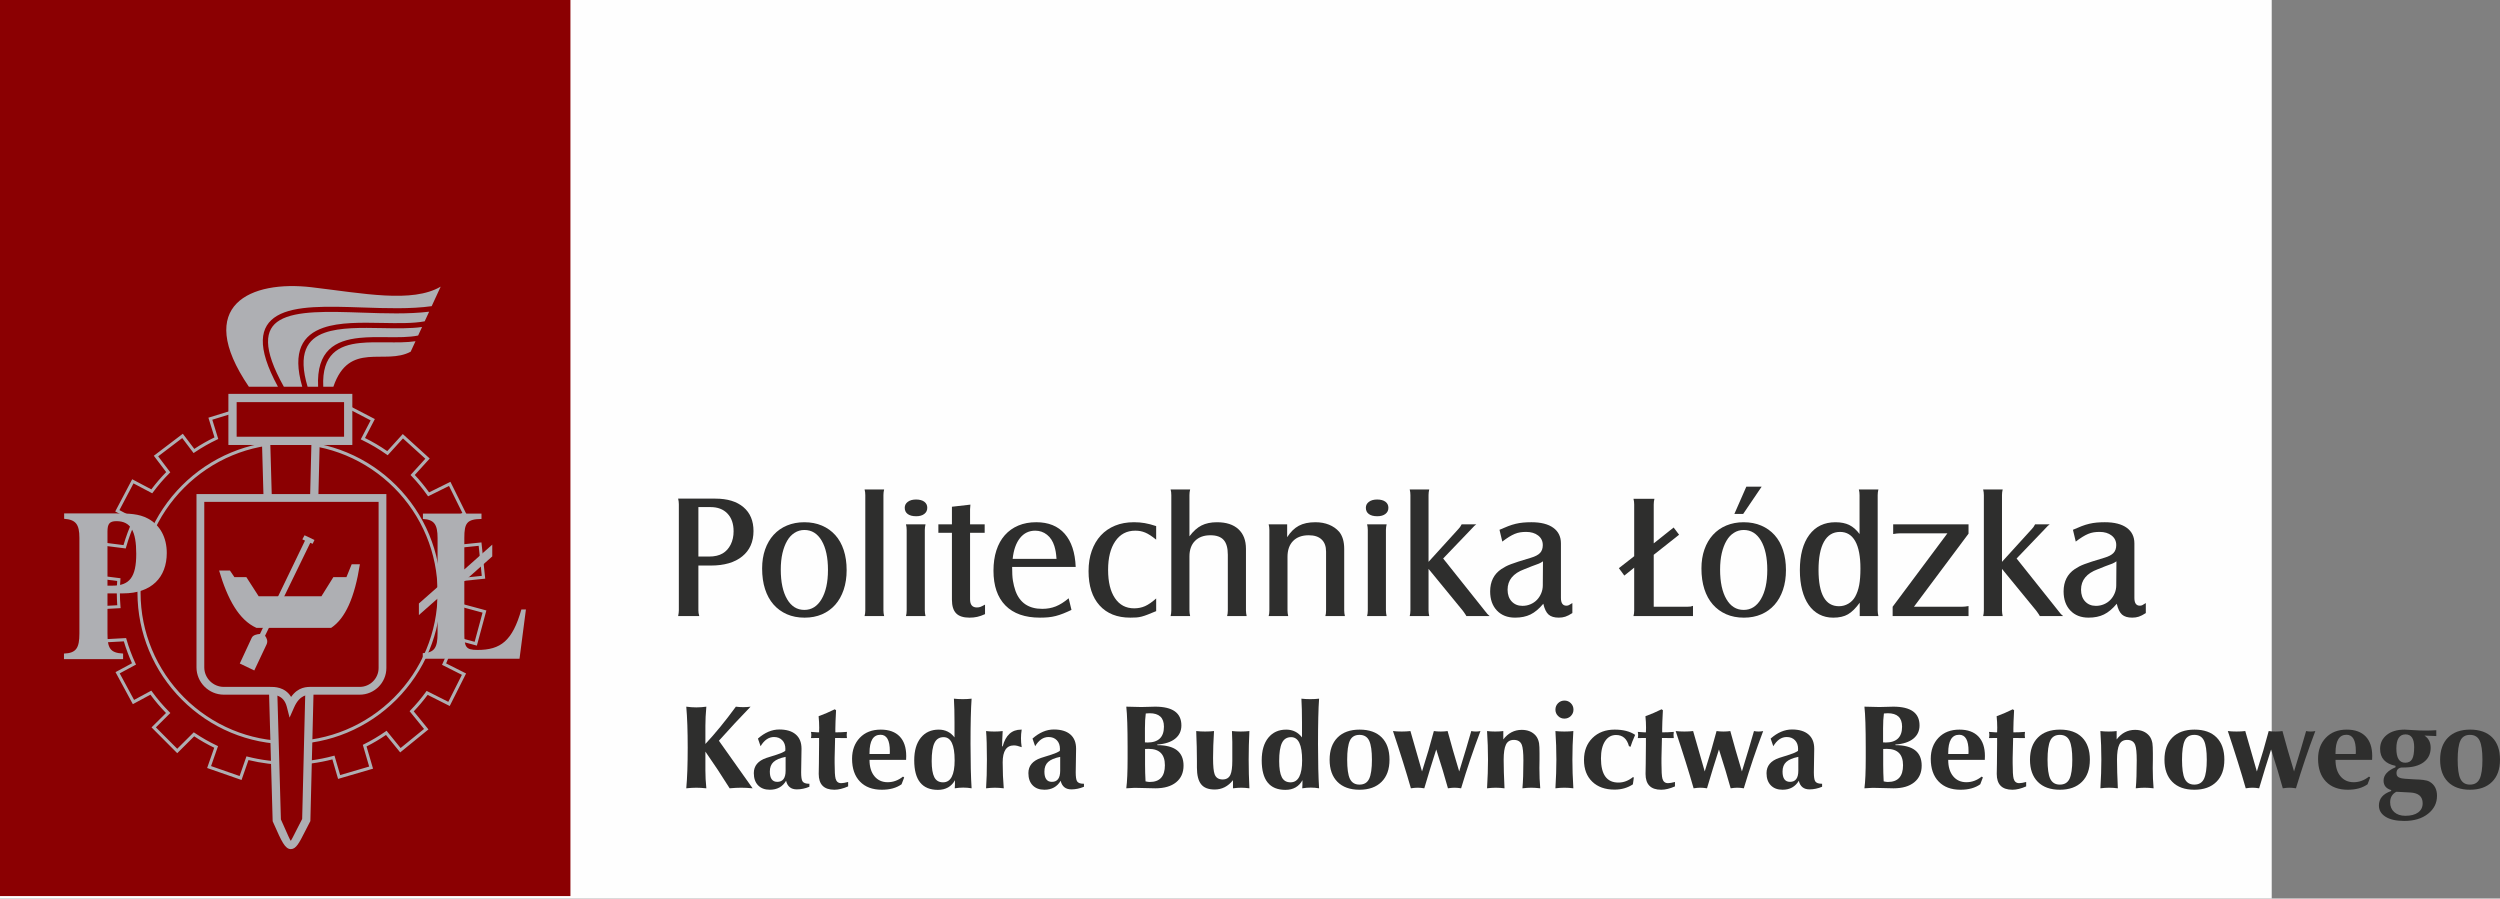 <?xml version="1.0" encoding="UTF-8"?>
<!DOCTYPE svg PUBLIC "-//W3C//DTD SVG 1.1//EN" "http://www.w3.org/Graphics/SVG/1.1/DTD/svg11.dtd">
<!-- Creator: CorelDRAW 2017 -->
<svg xmlns="http://www.w3.org/2000/svg" xml:space="preserve" width="80.946mm" height="29.092mm" version="1.1" style="shape-rendering:geometricPrecision; text-rendering:geometricPrecision; image-rendering:optimizeQuality; fill-rule:evenodd; clip-rule:evenodd"
viewBox="0 0 7858.49 2824.35"
 xmlns:xlink="http://www.w3.org/1999/xlink">
 <rect x="0" y="0" width="7858.49" height="2824.35" fill="#808080" stroke="none"/>
 <defs>
  <style type="text/css">
   <![CDATA[
    .fil0 {fill:#FEFEFE}
    .fil2 {fill:#8B0002}
    .fil5 {fill:#AEAFB3}
    .fil1 {fill:#2E2E2D;fill-rule:nonzero}
    .fil4 {fill:#8B0002;fill-rule:nonzero}
    .fil3 {fill:#AEAFB3;fill-rule:nonzero}
   ]]>
  </style>
 </defs>
 <g id="Warstwa_x0020_1">
  <rect class="fil0" x="0.02" y="0" width="7140.91" height="2824.34"/>
  <path class="fil1" d="M2195.3 1777.73l39.3 0c42.07,0 74.9,-9.59 98.51,-28.79 23.62,-19.18 35.43,-45.75 35.43,-79.7 0,-32.1 -10.51,-57.09 -31.54,-74.99 -21.04,-17.9 -50.37,-26.84 -88.01,-26.84l-117.33 0c1.48,6.27 2.21,12.17 2.21,17.71l0 333.73c0,4.8 -0.74,10.7 -2.21,17.71l66.41 0c-1.11,-4.06 -1.85,-7.29 -2.22,-9.69 -0.37,-2.4 -0.55,-5.07 -0.55,-8.02l0 -141.13zm0 -28.23l0 -155.52 38.19 0c22.5,0 40.22,6.74 53.13,20.29 12.91,13.48 19.37,32.11 19.37,55.81 0,15.58 -3.04,29.43 -9.14,41.69 -6.09,12.17 -14.48,21.41 -25.17,27.77 -11.08,6.64 -25.46,9.96 -43.17,9.96l-33.21 0z"/>
  <path id="1" class="fil1" d="M2528.48 1641.58c-19.92,0 -38.1,3.41 -54.51,10.23 -16.42,6.82 -30.44,16.61 -42.07,29.34 -11.62,12.73 -20.56,28.04 -26.84,45.93 -6.27,17.9 -9.41,37.92 -9.41,60.06 0,23.98 3.05,45.47 9.14,64.47 6.09,19.01 14.94,35.14 26.56,48.43 11.62,13.29 25.65,23.52 42.07,30.72 16.42,7.2 34.96,10.8 55.62,10.8 20.3,0 38.56,-3.5 54.79,-10.51 16.23,-7.01 30.07,-16.97 41.51,-29.89 11.44,-12.91 20.29,-28.59 26.56,-47.04 6.27,-18.45 9.41,-39.11 9.41,-61.99 0,-23.24 -3.04,-44.18 -9.13,-62.81 -6.1,-18.64 -14.95,-34.41 -26.57,-47.33 -11.62,-12.91 -25.64,-22.87 -42.06,-29.88 -16.43,-7.01 -34.78,-10.51 -55.08,-10.51zm0 24.35c23.07,0 41.14,11.16 54.34,33.58 13.18,22.41 19.82,53.12 19.82,92.05 0,38.55 -6.73,69.18 -20.11,91.78 -13.38,22.6 -31.36,33.85 -54.06,33.85 -23.06,0 -41.13,-11.25 -54.33,-33.85 -13.19,-22.6 -19.83,-53.6 -19.83,-92.89 0,-19.1 1.76,-36.25 5.26,-51.56 3.59,-15.22 8.49,-28.23 14.84,-39.11 6.28,-10.8 14.12,-19.18 23.44,-25 9.22,-5.9 19.47,-8.85 30.62,-8.85z"/>
  <path id="2" class="fil1" d="M2717.75 1538.64c0.75,3.32 1.3,6.18 1.67,8.58 0.37,2.4 0.55,5.44 0.55,9.14l0 362.51c0,5.9 -0.74,11.81 -2.22,17.71l61.43 0c-0.74,-3.69 -1.29,-6.74 -1.66,-9.14 -0.37,-2.4 -0.55,-5.25 -0.55,-8.57l0 -362.51c0,-3.7 0.18,-6.74 0.55,-9.14 0.37,-2.4 0.92,-5.26 1.66,-8.58l-61.43 0z"/>
  <path id="3" class="fil1" d="M2879.37 1570.19c-10.7,0 -19.28,2.4 -25.74,7.19 -6.46,4.8 -9.69,11.07 -9.69,18.81 0,8.49 3.15,15.04 9.42,19.65 6.27,4.61 15.13,6.91 26.56,6.91 10.7,0 19.18,-2.4 25.46,-7.19 6.27,-4.8 9.41,-11.25 9.41,-19.37 0,-8.12 -3.14,-14.48 -9.41,-19.1 -6.27,-4.61 -14.94,-6.91 -26.01,-6.91zm-31.54 78.04c0.74,3.32 1.29,6.17 1.66,8.57 0.37,2.4 0.55,5.45 0.55,9.14l0 252.93c0,3.69 -0.18,6.73 -0.55,9.13 -0.37,2.4 -0.92,5.26 -1.66,8.58l61.42 0c-0.74,-3.69 -1.29,-6.74 -1.66,-9.14 -0.37,-2.4 -0.55,-5.25 -0.55,-8.57l0 -252.93c0,-3.32 0.18,-6.18 0.55,-8.58 0.37,-2.4 0.92,-5.44 1.66,-9.13l-61.42 0z"/>
  <path id="4" class="fil1" d="M2992.28 1674.79l0 210.31c0,19.56 4.43,33.85 13.28,42.89 8.85,9.05 22.87,13.56 42.06,13.56 8.49,0 16.51,-0.83 24.08,-2.49 7.56,-1.66 15.78,-4.52 24.63,-8.58l0 -29.89c-7.28,3.97 -12.36,6.37 -15.31,7.39 -2.95,1.01 -6.37,1.48 -10.43,1.48 -14.2,0 -21.31,-8.49 -21.31,-25.55l0 -209.12 45.94 0 0 -26.56 -45.94 0 0 -40.96c0,-1.84 0,-3.87 0,-6.09 0,-2.21 0.37,-7.19 1.11,-14.94l-58.1 6.64 0 55.35 -42.62 0 0 26.56 42.62 0z"/>
  <path id="5" class="fil1" d="M3359.21 1880.67c-14.02,11.81 -27.49,20.29 -40.41,25.46 -12.91,5.16 -27.12,7.75 -42.61,7.75 -42.44,0 -70.47,-18.82 -84.13,-56.45 -1.84,-5.53 -3.41,-10.8 -4.7,-15.78 -1.29,-4.98 -2.4,-10.33 -3.32,-16.05 -0.92,-5.72 -1.57,-12.09 -1.94,-19.1 -0.37,-7.01 -0.55,-15.13 -0.55,-24.35l199.8 0c-1.84,-45.39 -13.38,-80.16 -34.59,-104.33 -21.21,-24.17 -51.01,-36.25 -89.38,-36.25 -21.03,0 -39.84,3.5 -56.45,10.51 -16.6,7.01 -30.72,17.07 -42.34,30.16 -11.62,13.1 -20.47,29.06 -26.56,47.87 -6.09,18.81 -9.14,40.04 -9.14,63.65 0,47.6 12.54,84.12 37.64,109.59 25.09,25.46 61.25,38.18 108.47,38.18 9.23,0 17.9,-0.37 26.02,-1.11 8.12,-0.74 16.05,-2.12 23.8,-4.16 7.75,-2.03 15.59,-4.61 23.52,-7.75 7.93,-3.14 16.51,-6.91 25.74,-11.34l-8.85 -36.53zm-176 -123.98c2.95,-28.04 10.61,-49.8 22.97,-65.31 12.36,-15.49 28.32,-23.24 47.87,-23.24 14.02,0 26.39,4.24 37.09,12.73 10.7,8.49 18.45,20.48 23.24,35.98 1.84,6.27 3.23,12.08 4.16,17.44 0.92,5.35 1.75,12.82 2.49,22.41l-137.81 0z"/>
  <path id="6" class="fil1" d="M3634.27 1881.22c-12.91,11.44 -24.53,19.47 -34.86,24.08 -10.33,4.61 -21.77,6.92 -34.32,6.92 -25.82,0 -45.93,-10.61 -60.32,-31.92 -14.4,-21.21 -21.59,-50.92 -21.59,-89.02 0,-38.1 7.56,-68.16 22.7,-90.11 15.13,-22.05 35.97,-33.03 62.53,-33.03 5.91,0 11.35,0.47 16.33,1.39 4.98,0.92 9.96,2.49 14.94,4.51 4.98,2.13 10.24,4.89 15.78,8.49 5.53,3.6 11.81,8.21 18.81,13.84l0 -42.62c-13.28,-4.43 -25.27,-7.56 -35.97,-9.41 -10.7,-1.84 -21.95,-2.77 -33.77,-2.77 -22.14,0 -41.97,3.59 -59.49,10.79 -17.52,7.19 -32.46,17.44 -44.74,30.72 -12.27,13.29 -21.77,29.43 -28.5,48.43 -6.74,19 -10.06,40.31 -10.06,63.92 0,46.12 11.53,82.01 34.59,107.65 23.07,25.64 55.26,38.46 96.58,38.46 7.38,0 13.75,-0.18 19.1,-0.55 5.35,-0.37 10.88,-1.29 16.6,-2.77 5.72,-1.48 12.09,-3.6 19.1,-6.37 7.01,-2.77 15.86,-6.36 26.56,-10.79l0 -39.85z"/>
  <path id="7" class="fil1" d="M3741.09 1936.57c-0.74,-3.69 -1.29,-6.74 -1.66,-9.14 -0.37,-2.4 -0.55,-5.25 -0.55,-8.57l0 -169.55c0,-20.94 5.82,-37.36 17.53,-49.07 11.71,-11.82 27.85,-17.72 48.24,-17.72 19.1,0 32.93,4.89 41.69,14.67 8.77,9.69 13.19,25.27 13.19,46.68l0 174.98c0,3.69 -0.18,6.73 -0.55,9.13 -0.37,2.4 -0.92,5.26 -1.66,8.58l61.43 0c-0.74,-3.69 -1.29,-6.74 -1.66,-9.14 -0.37,-2.4 -0.55,-5.25 -0.55,-8.57l0 -193.71c0,-26.56 -7.93,-47.13 -23.71,-61.71 -15.86,-14.58 -38.28,-21.86 -67.34,-21.86 -19.1,0 -35.42,3.41 -48.79,10.23 -13.47,6.82 -26.01,18.17 -37.82,34.04l0 -129.5c0,-3.7 0.18,-6.74 0.55,-9.14 0.37,-2.4 0.92,-5.26 1.66,-8.58l-61.43 0c0.75,3.32 1.3,6.09 1.67,8.3 0.37,2.21 0.55,5.35 0.55,9.42l0 362.51c0,5.9 -0.74,11.81 -2.22,17.71l61.43 0z"/>
  <path id="8" class="fil1" d="M3987.93 1648.22c1.48,5.9 2.21,11.81 2.21,17.71l0 252.93c0,4.06 -0.18,7.19 -0.55,9.41 -0.37,2.21 -0.92,4.98 -1.66,8.3l61.42 0c-0.74,-3.69 -1.29,-6.74 -1.66,-9.14 -0.37,-2.4 -0.55,-5.25 -0.55,-8.57l0 -168.44c0,-21.3 5.82,-38 17.53,-49.9 11.71,-11.99 28.13,-17.99 49.35,-17.99 17.62,0 30.99,4.43 40.31,13.29 9.32,8.76 14.02,21.48 14.02,38.1l0 184.94c0,4.06 -0.18,7.28 -0.55,9.68 -0.37,2.4 -0.92,5.08 -1.66,8.03l61.43 0c-1.48,-6.27 -2.21,-12.17 -2.21,-17.71l0 -193.71c0,-22.87 -5.35,-40.78 -15.96,-53.69 -8.49,-9.59 -19.1,-16.97 -31.73,-22.14 -12.73,-5.16 -26.94,-7.75 -42.8,-7.75 -20.94,0 -38.37,3.69 -52.11,11.07 -13.83,7.38 -26.02,19.37 -36.72,35.97l0 -40.4 -58.1 0z"/>
  <path id="9" class="fil1" d="M4328.85 1570.19c-10.7,0 -19.28,2.4 -25.74,7.19 -6.46,4.8 -9.69,11.07 -9.69,18.81 0,8.49 3.15,15.04 9.42,19.65 6.27,4.61 15.13,6.91 26.56,6.91 10.7,0 19.18,-2.4 25.46,-7.19 6.27,-4.8 9.41,-11.25 9.41,-19.37 0,-8.12 -3.14,-14.48 -9.41,-19.1 -6.27,-4.61 -14.94,-6.91 -26.01,-6.91zm-31.54 78.04c0.74,3.32 1.29,6.17 1.66,8.57 0.37,2.4 0.55,5.45 0.55,9.14l0 252.93c0,3.69 -0.18,6.73 -0.55,9.13 -0.37,2.4 -0.92,5.26 -1.66,8.58l61.42 0c-0.74,-3.69 -1.29,-6.74 -1.66,-9.14 -0.37,-2.4 -0.55,-5.25 -0.55,-8.57l0 -252.93c0,-3.32 0.18,-6.18 0.55,-8.58 0.37,-2.4 0.92,-5.44 1.66,-9.13l-61.42 0z"/>
  <path id="10" class="fil1" d="M4490.46 1788.25l107.93 131.72 2.77 3.87 4.98 7.19c0.74,1.48 1.84,3.32 3.32,5.53l73.06 0c-2.95,-2.58 -5.25,-4.71 -6.91,-6.37 -1.66,-1.66 -3.97,-4.51 -6.92,-8.57l-132.28 -166.04 88 -91.87 9.96 -10.51c1.11,-1.11 3.14,-2.77 6.1,-4.98l-45.94 0c-1.84,3.32 -3.42,5.99 -4.71,8.02 -1.29,2.03 -3.04,4.16 -5.25,6.37l-94.09 103.5 0 -209.76c0,-3.7 0.18,-6.74 0.55,-9.14 0.37,-2.4 0.92,-5.26 1.66,-8.58l-61.43 0c0.75,3.32 1.3,6.18 1.67,8.58 0.37,2.4 0.55,5.44 0.55,9.14l0 362.51c0,3.69 -0.18,6.73 -0.55,9.13 -0.37,2.4 -0.92,5.26 -1.67,8.58l61.43 0c-0.74,-3.69 -1.29,-6.74 -1.66,-9.14 -0.37,-2.4 -0.55,-5.25 -0.55,-8.57l0 -130.62z"/>
  <path id="11" class="fil1" d="M4942.63 1895.61c-5.16,3.32 -8.85,5.53 -11.07,6.65 -2.21,1.11 -4.8,1.66 -7.75,1.66 -11.45,0 -17.16,-8.13 -17.16,-24.36l0 -171.57c0,-21.04 -8.02,-37.36 -24.07,-48.99 -16.06,-11.62 -39.03,-17.43 -68.91,-17.43 -9.22,0 -17.81,0.37 -25.74,1.11 -7.93,0.74 -15.78,2.03 -23.52,3.87 -7.75,1.84 -15.68,4.33 -23.8,7.47 -8.12,3.14 -17.15,6.92 -27.12,11.35l8.85 37.09c7.75,-5.9 14.66,-10.8 20.94,-14.67 6.27,-3.87 12.17,-7.01 17.89,-9.41 5.72,-2.4 11.52,-4.06 17.34,-4.98 5.9,-0.92 12.17,-1.39 18.73,-1.39 15.49,0 28.04,3.79 37.81,11.35 9.69,7.56 14.58,17.62 14.58,30.16 0,10.33 -2.86,18.54 -8.58,24.63 -5.63,6.09 -15.31,11.15 -28.96,15.21 -16.14,4.8 -29.15,8.77 -38.84,11.9 -9.78,3.14 -17.8,5.9 -23.98,8.3 -6.27,2.4 -11.53,4.71 -15.78,6.92 -4.24,2.21 -8.85,4.98 -14.02,8.3 -23.52,15.86 -35.33,39.29 -35.33,70.29 0,25.09 7.11,45.1 21.21,60.05 14.21,14.94 33.21,22.42 57.1,22.42 18.81,0 34.96,-3.32 48.52,-9.96 13.65,-6.64 27.12,-17.89 40.31,-33.77 3.69,16.24 9.22,27.58 16.5,34.04 7.29,6.47 17.99,9.69 32.11,9.69 7.47,0 14.3,-1.01 20.57,-3.04 6.27,-2.04 13.65,-5.82 22.14,-11.35l0 -31.55zm-92.98 -55.89c0,8.85 -1.66,17.24 -4.98,25.17 -3.33,7.94 -7.76,14.85 -13.48,20.76 -5.72,5.9 -12.45,10.51 -20.38,13.83 -7.84,3.33 -16.24,4.99 -25.1,4.99 -13.93,0 -25.18,-4.62 -33.85,-13.84 -8.57,-9.22 -12.91,-21.58 -12.91,-37.08 0,-29.89 17.52,-51.29 52.58,-64.2 8.12,-3.32 15.95,-6.46 23.52,-9.41 7.56,-2.95 15.03,-5.72 22.41,-8.3 2.21,-1.11 4.43,-2.21 6.64,-3.32 2.22,-1.11 4.25,-2.4 6.1,-3.87l-0.55 75.27z"/>
  <path id="12" class="fil1" d="M5136.9 1784.37l0 135.31c0,3.32 -0.18,6.09 -0.55,8.49 -0.37,2.31 -0.92,5.16 -1.66,8.4l187.06 0 0 -32.1c-3.32,1.11 -5.99,1.84 -8.02,2.21 -2.03,0.37 -5.63,0.55 -10.8,0.55l-104.61 0 0 -163.27 79.71 -63.09 -17.16 -22.69 -62.54 49.81 0 -122.32c0,-3.69 0.18,-6.74 0.55,-9.14 0.37,-2.4 0.93,-5.25 1.67,-8.57l-65.86 0c0.74,3.32 1.29,6.17 1.66,8.57 0.37,2.4 0.55,5.45 0.55,9.14l0 162.71 -48.15 37.64 17.15 23.24 31 -24.9z"/>
  <path id="13" class="fil1" d="M5481.13 1641.58c-19.92,0 -38.1,3.41 -54.51,10.23 -16.42,6.82 -30.44,16.61 -42.07,29.34 -11.62,12.73 -20.56,28.04 -26.84,45.93 -6.27,17.9 -9.41,37.92 -9.41,60.06 0,23.98 3.05,45.47 9.14,64.47 6.09,19.01 14.94,35.14 26.56,48.43 11.62,13.29 25.65,23.52 42.07,30.72 16.42,7.2 34.96,10.8 55.62,10.8 20.3,0 38.56,-3.5 54.79,-10.51 16.23,-7.01 30.07,-16.97 41.51,-29.89 11.44,-12.91 20.29,-28.59 26.56,-47.04 6.27,-18.45 9.41,-39.11 9.41,-61.99 0,-23.24 -3.04,-44.18 -9.13,-62.81 -6.1,-18.64 -14.95,-34.41 -26.57,-47.33 -11.62,-12.91 -25.64,-22.87 -42.06,-29.88 -16.43,-7.01 -34.78,-10.51 -55.08,-10.51zm0 24.35c23.07,0 41.14,11.16 54.34,33.58 13.18,22.41 19.82,53.12 19.82,92.05 0,38.55 -6.73,69.18 -20.11,91.78 -13.38,22.6 -31.36,33.85 -54.06,33.85 -23.06,0 -41.13,-11.25 -54.33,-33.85 -13.19,-22.6 -19.83,-53.6 -19.83,-92.89 0,-19.1 1.76,-36.25 5.26,-51.56 3.59,-15.22 8.49,-28.23 14.84,-39.11 6.28,-10.8 14.12,-19.18 23.44,-25 9.22,-5.9 19.47,-8.85 30.62,-8.85zm-29.33 -50.37l27.67 0 58.11 -85.78 -48.15 0 -37.63 85.78z"/>
  <path id="14" class="fil1" d="M5845.86 1936.57l58.67 0c-0.74,-3.69 -1.29,-6.74 -1.66,-9.14 -0.37,-2.4 -0.55,-5.25 -0.55,-8.57l0 -362.51c0,-5.91 0.74,-11.82 2.21,-17.72l-61.43 0c0.74,3.32 1.29,6.18 1.66,8.58 0.37,2.4 0.55,5.44 0.55,9.14l0 122.31c-9.59,-12.91 -20.2,-22.32 -32.01,-28.22 -11.81,-5.9 -26.29,-8.85 -43.63,-8.85 -35.24,0 -62.81,13.28 -82.46,39.84 -19.65,26.57 -29.52,63.46 -29.52,110.69 0,23.24 2.4,44.1 7.19,62.54 4.8,18.45 11.63,34.12 20.67,47.04 9.04,12.92 20.02,22.79 33.12,29.61 13.1,6.83 27.67,10.24 43.9,10.24 18.73,0 34.22,-3.5 46.31,-10.51 12.17,-7.01 24.45,-19.18 36.99,-36.53l0 42.07zm-61.99 -264.55c21.03,0 36.99,9.69 47.87,29.06 10.88,19.37 16.33,48.06 16.33,86.06 0,20.66 -1.29,37.91 -3.87,51.75 -2.58,13.83 -6.82,26.11 -12.73,36.8 -5.16,9.22 -12.27,16.51 -21.31,21.86 -9.04,5.35 -18.91,8.03 -29.61,8.03 -42.8,0 -64.2,-38.01 -64.2,-114.01 0,-38.75 5.72,-68.36 17.15,-88.83 11.45,-20.47 28.23,-30.72 50.37,-30.72z"/>
  <path id="15" class="fil1" d="M5949.35 1936.57l238.54 0 0 -31.54c-4.43,0.74 -8.03,1.29 -10.8,1.66 -2.77,0.37 -6.18,0.55 -10.24,0.55l-150.54 0 171.58 -229.78 0 -29.24 -236.88 0 0 30.44c4.8,-0.74 8.67,-1.29 11.62,-1.66 2.95,-0.37 6.46,-0.55 10.51,-0.55l148.33 0 -172.13 230.8 0 29.33z"/>
  <path id="16" class="fil1" d="M6293.04 1788.25l107.93 131.72 2.77 3.87 4.98 7.19c0.74,1.48 1.84,3.32 3.32,5.53l73.06 0c-2.95,-2.58 -5.25,-4.71 -6.91,-6.37 -1.66,-1.66 -3.97,-4.51 -6.92,-8.57l-132.28 -166.04 88 -91.87 9.96 -10.51c1.11,-1.11 3.14,-2.77 6.1,-4.98l-45.94 0c-1.84,3.32 -3.42,5.99 -4.71,8.02 -1.29,2.03 -3.04,4.16 -5.25,6.37l-94.09 103.5 0 -209.76c0,-3.7 0.18,-6.74 0.55,-9.14 0.37,-2.4 0.92,-5.26 1.66,-8.58l-61.43 0c0.75,3.32 1.3,6.18 1.67,8.58 0.37,2.4 0.55,5.44 0.55,9.14l0 362.51c0,3.69 -0.18,6.73 -0.55,9.13 -0.37,2.4 -0.92,5.26 -1.67,8.58l61.43 0c-0.74,-3.69 -1.29,-6.74 -1.66,-9.14 -0.37,-2.4 -0.55,-5.25 -0.55,-8.57l0 -130.62z"/>
  <path id="17" class="fil1" d="M6745.22 1895.61c-5.16,3.32 -8.85,5.53 -11.07,6.65 -2.21,1.11 -4.8,1.66 -7.75,1.66 -11.45,0 -17.16,-8.13 -17.16,-24.36l0 -171.57c0,-21.04 -8.02,-37.36 -24.07,-48.99 -16.06,-11.62 -39.03,-17.43 -68.91,-17.43 -9.22,0 -17.81,0.37 -25.74,1.11 -7.93,0.74 -15.78,2.03 -23.52,3.87 -7.75,1.84 -15.68,4.33 -23.8,7.47 -8.12,3.14 -17.15,6.92 -27.12,11.35l8.85 37.09c7.75,-5.9 14.66,-10.8 20.94,-14.67 6.27,-3.87 12.17,-7.01 17.89,-9.41 5.72,-2.4 11.52,-4.06 17.34,-4.98 5.9,-0.92 12.17,-1.39 18.73,-1.39 15.49,0 28.04,3.79 37.81,11.35 9.69,7.56 14.58,17.62 14.58,30.16 0,10.33 -2.86,18.54 -8.58,24.63 -5.63,6.09 -15.31,11.15 -28.96,15.21 -16.14,4.8 -29.15,8.77 -38.84,11.9 -9.78,3.14 -17.8,5.9 -23.98,8.3 -6.27,2.4 -11.53,4.71 -15.78,6.92 -4.24,2.21 -8.85,4.98 -14.02,8.3 -23.52,15.86 -35.33,39.29 -35.33,70.29 0,25.09 7.11,45.1 21.21,60.05 14.21,14.94 33.21,22.42 57.1,22.42 18.81,0 34.96,-3.32 48.52,-9.96 13.65,-6.64 27.12,-17.89 40.31,-33.77 3.69,16.24 9.22,27.58 16.5,34.04 7.29,6.47 17.99,9.69 32.11,9.69 7.47,0 14.3,-1.01 20.57,-3.04 6.27,-2.04 13.65,-5.82 22.14,-11.35l0 -31.55zm-92.98 -55.89c0,8.85 -1.66,17.24 -4.98,25.17 -3.33,7.94 -7.76,14.85 -13.48,20.76 -5.72,5.9 -12.45,10.51 -20.38,13.83 -7.84,3.33 -16.24,4.99 -25.1,4.99 -13.93,0 -25.18,-4.62 -33.85,-13.84 -8.57,-9.22 -12.91,-21.58 -12.91,-37.08 0,-29.89 17.52,-51.29 52.58,-64.2 8.12,-3.32 15.95,-6.46 23.52,-9.41 7.56,-2.95 15.03,-5.72 22.41,-8.3 2.21,-1.11 4.43,-2.21 6.64,-3.32 2.22,-1.11 4.25,-2.4 6.1,-3.87l-0.55 75.27z"/>
  <g id="_2828433748592">
   <rect class="fil2" x="-0.01" y="-0.01" width="1793.1" height="2816.73"/>
   <path class="fil3" d="M908.75 1321.25c22.88,0 45.44,1.43 67.6,4.21 21.27,2.67 42.16,6.58 62.59,11.65l35.5 -68.26 2.25 -4.33 4.32 2.24 92.95 48.24 4.36 2.26 -2.25 4.33 -28.75 55.2c12.06,5.95 23.86,12.34 35.38,19.13 11.87,7 23.41,14.41 34.57,22.18l45.53 -50.11 3.28 -3.61 3.62 3.28 77.51 70.38 3.61 3.27 -3.29 3.62 -43.7 48.09c7.99,8.53 15.74,17.36 23.21,26.46 7.58,9.22 14.82,18.65 21.73,28.25l62.72 -31.04 4.37 -2.16 2.17 4.38 46.46 93.86 2.16 4.37 -4.38 2.16 -56.81 28.09c4.7,10.78 9.03,21.63 12.97,32.56 3.96,10.99 7.6,22.24 10.9,33.74l79.22 -8.16 4.85 -0.5 0.5 4.86 10.79 104.19 0.5 4.85 -4.86 0.5 -71.22 7.32c0.33,5.13 0.61,10.39 0.82,15.79 0.25,6.67 0.39,13.44 0.39,20.28 0,6.54 -0.13,12.99 -0.36,19.34 -0.19,5.18 -0.45,10.24 -0.76,15.17l74.92 20.29 4.73 1.28 -1.27 4.7 -27.33 101.12 -1.28 4.74 -4.7 -1.27 -64.56 -17.5c-3.64,12.76 -7.74,25.35 -12.29,37.77 -4.59,12.5 -9.63,24.8 -15.11,36.88l58.41 29.42 4.35 2.19 -2.19 4.36 -47.06 93.58 -2.19 4.36 -4.36 -2.19 -65.1 -32.81c-6.76,9.13 -13.78,18.02 -21.07,26.69 -7.15,8.49 -14.66,16.88 -22.51,25.13l43.06 52.92 3.08 3.78 -3.79 3.08 -81.21 66.15 -3.79 3.08 -3.08 -3.79 -41.51 -51.06c-9.72,6.64 -19.69,12.98 -29.89,19.02 -10.18,6.03 -20.61,11.76 -31.27,17.14l19.06 65.16 1.37 4.66 -4.69 1.38 -100.53 29.42 -4.66 1.37 -1.37 -4.69 -16.55 -56.67c-21.17,5.51 -42.88,9.79 -65.06,12.72 -23.33,3.09 -47.03,4.68 -71.01,4.68 -22.53,0 -44.76,-1.39 -66.59,-4.1 -20.73,-2.56 -41.11,-6.31 -61.08,-11.17l-20.22 58.02 -1.61 4.6 -4.6 -1.6 -98.91 -34.45 -4.6 -1.6 1.6 -4.61 20.64 -59.1c-10.84,-5.27 -21.5,-10.89 -31.96,-16.85 -10.61,-6.06 -20.96,-12.41 -31.01,-19.08l-49.82 49.59 -3.46 3.44 -3.45 -3.46 -73.9 -74.18 -3.45 -3.46 3.47 -3.44 42.02 -41.78c-8.81,-9 -17.23,-18.23 -25.27,-27.66 -8.2,-9.64 -16.12,-19.62 -23.72,-29.92l-50.96 27.5 -4.28 2.32 -2.33 -4.31 -49.81 -92.08 -2.32 -4.29 4.31 -2.32 47.47 -25.6c-4.96,-10.99 -9.59,-22.24 -13.86,-33.72 -4.34,-11.63 -8.26,-23.34 -11.76,-35.12l-69.67 3.78 -4.86 0.26 -0.27 -4.89 -5.76 -104.54 -0.27 -4.9 4.91 -0.26 55.24 -2.96c-0.4,-5.59 -0.73,-11.32 -0.98,-17.19 -0.3,-7.37 -0.47,-14.83 -0.47,-22.42 0,-6.89 0.14,-13.72 0.39,-20.45 0.21,-5.53 0.5,-10.93 0.85,-16.19l-49.94 -6.34 -4.83 -0.61 0.6 -4.83 13.11 -103.89 0.61 -4.84 4.83 0.62 55.43 7.08c3.82,-13.25 8.15,-26.32 12.94,-39.17 4.8,-12.84 10.05,-25.42 15.73,-37.7l-50.35 -26.6 -4.32 -2.28 2.27 -4.31 48.82 -92.65 2.28 -4.32 4.31 2.28 55.84 29.53c7.19,-9.58 14.69,-18.89 22.47,-27.93 7.78,-9.05 15.85,-17.83 24.21,-26.35l-35.94 -47.43 -2.95 -3.89 3.89 -2.95 83.38 -63.34 3.89 -2.96 2.96 3.92 33.11 43.73c10.06,-6.66 20.41,-13.03 31.03,-19.08 10.62,-6.06 21.46,-11.76 32.48,-17.08l-17.69 -57.23 -1.44 -4.65 4.67 -1.45 100 -31.03 4.65 -1.45 1.45 4.68 16.22 52.55c19.78,-4.77 39.94,-8.44 60.43,-10.95 21.7,-2.66 43.78,-4.03 66.17,-4.03zm66.41 13.92c-21.76,-2.74 -43.92,-4.15 -66.41,-4.15 -22.01,0 -43.7,1.35 -64.99,3.96 -21.7,2.66 -42.97,6.63 -63.74,11.82l-4.49 1.12 -1.37 -4.43 -16.14 -52.29 -90.68 28.14 17.49 56.59 1.24 4.04 -3.83 1.81c-12.15,5.76 -24.05,11.95 -35.66,18.57 -11.62,6.62 -23.04,13.72 -34.22,21.26l-3.83 2.59 -2.8 -3.7 -32.92 -43.49 -75.6 57.43 35.54 46.89 2.55 3.37 -2.99 3.01c-9.25,9.28 -18.16,18.9 -26.71,28.84 -8.56,9.95 -16.76,20.21 -24.55,30.75l-2.5 3.37 -3.7 -1.95 -55.21 -29.2 -44.27 84.01 50.15 26.49 4.14 2.18 -2 4.21c-6.38,13.48 -12.18,27.22 -17.4,41.17 -5.17,13.84 -9.8,28 -13.82,42.43l-1.15 4.07 -4.17 -0.53 -54.76 -6.99 -11.88 94.22 49.72 6.31 4.63 0.59 -0.35 4.61c-0.53,6.96 -0.93,13.78 -1.18,20.43 -0.25,6.73 -0.39,13.44 -0.39,20.1 0,7.32 0.16,14.67 0.47,22.04 0.3,7.11 0.77,14.38 1.37,21.8l0.41 5.01 -5.05 0.26 -55.37 2.98 5.22 94.76 68.65 -3.73 3.86 -0.2 1.09 3.77c3.76,13.04 7.96,25.77 12.57,38.15 4.68,12.56 9.86,24.97 15.51,37.2l1.92 4.16 -4.04 2.18 -47.2 25.46 45.16 83.49 50.42 -27.21 3.76 -2.03 2.51 3.46c8.13,11.19 16.73,22.14 25.79,32.77 9.08,10.66 18.47,20.87 28.16,30.6l3.44 3.46 -3.46 3.45 -42.01 41.77 67.02 67.26 49.21 -48.97 2.84 -2.83 3.33 2.23c11.01,7.43 22.25,14.41 33.69,20.93 11.48,6.55 23.26,12.7 35.28,18.41l3.96 1.88 -1.45 4.14 -20.47 58.63 89.69 31.24 20.09 -57.63 1.48 -4.22 4.32 1.1c20.92,5.27 42.36,9.32 64.22,12.02 21.43,2.66 43.26,4.03 65.41,4.03 23.72,0 46.99,-1.56 69.74,-4.57 23.24,-3.08 46.09,-7.68 68.4,-13.71l4.59 -1.23 1.35 4.6 16.51 56.55 91.16 -26.69 -18.83 -64.39 -1.15 -3.9 3.67 -1.83c11.64,-5.78 23.08,-12 34.29,-18.64 11.24,-6.65 22.25,-13.74 33,-21.21l3.72 -2.58 2.85 3.52 41.28 50.77 73.66 -59.99 -42.71 -52.48 -2.73 -3.36 3.02 -3.12c8.53,-8.82 16.88,-18.09 25.02,-27.76 8.04,-9.56 15.75,-19.4 23.11,-29.49l2.44 -3.34 3.72 1.86 64.43 32.47 42.67 -84.85 -58.25 -29.34 -4.21 -2.13 1.98 -4.27c6.12,-13.18 11.72,-26.68 16.77,-40.44 4.99,-13.61 9.45,-27.51 13.34,-41.67l1.3 -4.71 4.69 1.26 64.51 17.49 24.79 -91.69 -74.08 -20.08 -3.91 -1.06 0.28 -4c0.45,-6.44 0.8,-12.72 1.02,-18.83 0.23,-6.36 0.36,-12.69 0.36,-19 0,-6.61 -0.14,-13.26 -0.39,-19.94 -0.24,-6.54 -0.63,-13.27 -1.15,-20.14l-0.36 -4.73 4.75 -0.49 71.09 -7.3 -9.78 -94.49 -78.44 8.08 -4.09 0.42 -1.11 -3.97c-3.47,-12.42 -7.42,-24.77 -11.84,-37.02 -4.47,-12.39 -9.32,-24.45 -14.55,-36.17l-1.91 -4.28 4.2 -2.08 56.61 -27.99 -42.13 -85.12 -62.07 30.72 -3.75 1.84 -2.41 -3.42c-7.58,-10.72 -15.48,-21.09 -23.7,-31.08 -8.23,-10.02 -16.86,-19.77 -25.87,-29.23l-3.14 -3.29 3.06 -3.36 43.44 -47.81 -70.27 -63.8 -45.16 49.69 -2.91 3.21 -3.52 -2.5c-12.18,-8.63 -24.67,-16.72 -37.43,-24.24 -12.76,-7.52 -25.82,-14.52 -39.18,-20.96l-4.54 -2.18 2.33 -4.47 28.8 -55.3 -84.27 -43.74 -35.04 67.37 -1.79 3.45 -3.75 -0.96c-21.24,-5.44 -42.98,-9.59 -65.13,-12.37zm263.45 197.8c-43.11,-43.11 -94.57,-77.87 -151.67,-101.6 -54.94,-22.81 -115.14,-35.43 -178.19,-35.43 -63.06,0 -123.26,12.61 -178.21,35.43 -57.09,23.73 -108.55,58.48 -151.65,101.6 -43.11,43.11 -77.88,94.57 -101.61,151.67 -22.81,54.94 -35.43,115.13 -35.43,178.19 0,63.06 12.61,123.26 35.44,178.2 23.72,57.09 58.48,108.56 101.6,151.67 43.11,43.11 94.57,77.87 151.66,101.59 54.94,22.82 115.14,35.43 178.2,35.43 63.05,0 123.25,-12.61 178.19,-35.43 57.1,-23.73 108.56,-58.48 151.67,-101.6 43.11,-43.11 77.87,-94.57 101.59,-151.66 22.82,-54.94 35.44,-115.14 35.44,-178.2 0,-63.05 -12.61,-123.25 -35.44,-178.2 -23.72,-57.09 -58.47,-108.55 -101.59,-151.66zm-147.93 -110.62c58.32,24.23 110.85,59.72 154.84,103.7 44,43.99 79.47,96.52 103.69,154.84 23.32,56.12 36.19,117.59 36.19,181.93 0,64.36 -12.87,125.82 -36.19,181.94 -24.22,58.31 -59.7,110.84 -103.69,154.83 -43.99,43.99 -96.52,79.48 -154.84,103.7 -56.12,23.31 -117.59,36.19 -181.93,36.19 -64.35,0 -125.82,-12.87 -181.94,-36.19 -58.32,-24.22 -110.85,-59.71 -154.84,-103.69 -43.99,-43.99 -79.47,-96.52 -103.7,-154.84 -23.31,-56.12 -36.19,-117.6 -36.19,-181.94 0,-64.35 12.88,-125.81 36.19,-181.93 24.23,-58.32 59.72,-110.85 103.7,-154.84 43.99,-44 96.52,-79.48 154.84,-103.7 56.12,-23.31 117.59,-36.19 181.94,-36.19 64.35,0 125.81,12.88 181.93,36.19z"/>
   <path class="fil3" d="M836.39 1372.78l155.69 0 13.31 0 -0.33 13.28 -29.38 1191.97 -0.07 2.98 -1.45 2.75c-6.1,11.57 -11.25,21.75 -15.8,30.69 -17.97,35.41 -27.66,54.48 -44,54.64 -18.39,0.17 -29.45,-24.8 -53.4,-78.95 -0.91,-2.06 -1.85,-4.17 -2.81,-6.34l-1.05 -2.36 -0.07 -2.5 -33.65 -1192.82 -0.38 -13.33 13.36 0z"/>
   <path class="fil4" d="M978.78 1398.74l-129.02 0 33.2 1176.98c0.59,1.34 1.18,2.67 1.76,3.97 19.21,43.43 28.07,63.44 29.46,63.43 0.6,-0.01 7.78,-14.14 21.08,-40.34 4.3,-8.47 9.14,-18 14.55,-28.35l28.97 -1175.7z"/>
   <path class="fil3" d="M629.88 1553.1l572.4 0 12.23 0 0 12.23 0 534.51c0,23.06 -9.43,44.01 -24.61,59.18 -15.17,15.18 -36.12,24.61 -59.18,24.61l-148.16 0c-0.85,0 -1.66,-0.01 -2.5,-0.02 -13.3,-0.12 -37.73,-0.33 -55.53,39.91l-14.26 32.23 -8.77 -34.14c-9.86,-38.39 -41.47,-38.1 -53.06,-38 -0.67,0.01 -1.27,0.02 -1.93,0.02l-142.96 0c-23.64,0 -45.12,-9.67 -60.69,-25.23 -15.56,-15.56 -25.23,-37.05 -25.23,-60.68l0 -532.4 0 -12.23 12.23 0z"/>
   <polygon class="fil3" points="1094.53,1398.74 730.89,1398.74 717.91,1398.74 717.91,1385.76 717.91,1251.07 717.91,1238.09 730.89,1238.09 1094.53,1238.09 1107.52,1238.09 1107.52,1251.07 1107.52,1385.76 1107.52,1398.74 "/>
   <polygon class="fil4" points="743.87,1372.78 1081.55,1372.78 1081.55,1264.05 743.87,1264.05 "/>
   <path class="fil5" d="M337.82 1840.91l0 -169.59c0,-24.33 6.07,-33.11 28.13,-33.11 45.22,0 62.31,31.76 62.31,102.69 0,72.98 -20.95,100.01 -74.44,100.01l-15.99 0zm25.92 -227.03l-162.12 0 0 16.89c36.4,2.7 47.97,16.88 47.97,60.13l0 300c0,45.95 -9.92,62.16 -48.52,63.51l0 17.57 185.83 0 0 -17.57c-41.91,-2.02 -49.08,-18.24 -49.08,-63.51l0 -125.67 49.08 0c89.88,0 137.31,-50.68 137.31,-127.02 0,-48.65 -20.95,-87.84 -59,-108.1 -28.68,-15.55 -61.76,-16.22 -101.46,-16.22z"/>
   <path class="fil5" d="M1328.87 2070.62l304.17 0 20.11 -154.74 -14.28 0c-28.05,98.9 -65.07,127.15 -138.07,127.15 -38.1,0 -41.27,-10.09 -41.27,-55.16l0 -160.8 87.82 -78.06 0 -37.01 -87.82 78.05 0 -98.9c0,-47.1 7.94,-59.21 53.96,-59.88l0 -16.81 -184.09 0 0 16.81c34.91,2.01 46.03,16.81 46.03,59.88l0 154.07 -58.73 51.81 0 36.33 58.73 -51.8 0 108.32c0,45.77 -9.52,61.91 -46.55,63.25l0 17.49z"/>
   <path class="fil5" d="M1047.93 1215.62c49.52,-145.08 161.96,-66.42 242.96,-110.12l15.19 -32.89c-27.56,4.11 -58.97,3.77 -91.03,3.46 -28.38,-0.27 -57.31,-0.57 -83.63,2.19 -66.92,7.04 -120.21,34.72 -115.31,137.36l31.8 0zm266.43 -160.95l12.39 -26.83c-36.53,5.21 -80.45,4.37 -125.48,3.52 -64.78,-1.22 -131.94,-2.49 -179.78,14.23 -55.93,19.54 -85.99,65.48 -54.58,170.03l33 0c-5.56,-114.61 54.48,-145.53 129.88,-153.46 27.59,-2.9 56.76,-2.61 85.4,-2.33 35.78,0.35 70.74,0.71 99.17,-5.16zm20.59 -44.62l13.98 -30.28c-65.03,7.93 -139.3,5.4 -211,2.96 -106.02,-3.61 -206.35,-7.03 -258.55,23.79 -47.76,28.19 -54.84,87.94 12.81,209.11l57.86 0c-32.6,-112.62 2.44,-163.04 66.12,-185.3 50.74,-17.73 119.25,-16.45 185.35,-15.19 48.96,0.92 96.58,1.83 133.43,-5.08zm21.99 -47.65l28.34 -61.41c-89.42,52.37 -243.33,21.17 -405.84,1.94 -188.77,-22.33 -373.38,53.57 -197.2,312.69l91.43 0c-68.54,-126.28 -57.41,-190.66 -2.54,-223.05 56.33,-33.25 158.91,-29.77 267.31,-26.08 74.92,2.54 152.67,5.2 218.5,-4.1z"/>
   <path class="fil4" d="M1190.05 1577.57l-547.94 0 0 520.16c0,16.88 6.91,32.24 18.06,43.39 11.15,11.15 26.5,18.06 43.4,18.06l142.96 0c0.45,0 1.08,-0.01 1.75,-0.01 13.79,-0.13 47.23,-0.43 66.74,31.51 22.59,-31.88 49.44,-31.66 65.25,-31.51 0.84,0 1.65,0.01 2.31,0.01l148.16 0c16.31,0 31.13,-6.68 41.89,-17.44 10.76,-10.76 17.44,-25.58 17.44,-41.89l0 -522.28z"/>
   <path class="fil5" d="M688.64 1793.33l34.05 0 14.09 20.75 37.57 0 38.75 60.27 197.24 0 37.57 -60.27 41.1 0 16.44 -40.35 25.83 0c-16.49,104.76 -45.75,170.29 -90.4,199.92l-234.83 0c-54.99,-24.84 -90.6,-89.71 -117.4,-180.32z"/>
   <path class="fil5" d="M817.21 1992.7l6.24 -12.93 45.06 -93.39 90.23 -186.99 -8.44 -3.93 7.01 -12.9 31.2 14.83 -5.82 12.05 -7.37 -3.18 -87.62 180.13 -45.44 93.39 -9.07 18.65c6.23,8.32 8.98,17.49 4.95,26.8l-38.85 82.3 -45.55 -21.85 37.51 -80.77c4.23,-9.08 16.49,-11.23 25.95,-12.18z"/>
  </g>
  <path class="fil1" d="M2365.76 2477.98c-13.28,-1.25 -25.3,-1.88 -36.08,-1.88 -10.77,0 -22.8,0.63 -36.07,1.88 -24.55,-39.33 -49.98,-77.78 -76.28,-115.35l0 59.37c0,17.79 1,36.45 3,55.99 -11.77,-1.25 -22.29,-1.88 -31.56,-1.88 -9.26,0 -19.79,0.63 -31.56,1.88 3.01,-32.56 4.51,-75.28 4.51,-128.13 0,-51.6 -1.5,-94.44 -4.51,-128.51 10.52,1.5 21.05,2.25 31.56,2.25 10.52,0 21.05,-0.75 31.56,-2.25 -2,22.05 -3,42.09 -3,60.12l0 57.11c31.56,-33.82 63.5,-72.9 95.81,-117.24 7.02,1 14.79,1.5 23.3,1.5 8.51,0 16.15,-0.5 22.92,-1.5 -32.07,33.07 -65.26,68.76 -99.58,107.09l105.97 149.55z"/>
  <path id="1" class="fil1" d="M2544.24 2473.09c-13.27,5.51 -26.43,8.26 -39.45,8.26 -18.28,0 -29.55,-9.02 -33.81,-27.05 -11.09,18.79 -28.12,28.17 -51.1,28.17 -15.65,0 -27.99,-4.63 -36.95,-13.9 -8.95,-9.26 -13.4,-22.04 -13.4,-38.32 0,-22.8 13.15,-38.71 39.45,-47.73 11.02,-3.5 22.11,-7.01 33.25,-10.52 11.15,-3.5 19.85,-7.39 26.12,-11.64 0.25,-1.5 0.38,-3.63 0.38,-6.39 0,-11.27 -3.26,-20.29 -9.78,-27.06 -6.57,-6.77 -15.21,-10.15 -25.99,-10.15 -16.59,0 -30.62,9.64 -42.2,28.93 -3.26,-10.02 -6.02,-18.04 -8.27,-24.05 21.61,-19.04 43.9,-28.55 67.01,-28.55 22.55,0 39.83,5.19 51.92,15.59 12.03,10.4 18.04,25.23 18.04,44.52l0 1.88 -1.13 72.52c0,14.27 1.38,23.67 4.13,28.17 3.26,5.26 10.15,7.89 20.67,7.89l1.13 0 0 9.4zm-74.77 -50.35l0 -43.59c-17.41,3.5 -30.06,8.82 -37.88,15.97 -7.83,7.14 -11.72,17.22 -11.72,30.24 0,21.54 7.83,32.32 23.48,32.32 17.42,0 26.12,-11.65 26.12,-34.94z"/>
  <path id="2" class="fil1" d="M2665.99 2471.97c-16.03,7.01 -30.44,10.51 -43.21,10.51 -32.81,0 -49.22,-16.53 -49.22,-49.59 0,-0.76 0.18,-11.47 0.56,-32.13 0.37,-20.66 0.56,-41.02 0.56,-61.06l0 -19.91 -6.77 0c-8.02,0 -14.28,0.13 -18.79,0.37 0.75,-3.5 1.13,-6.76 1.13,-9.77 0,-3.25 -0.38,-6.51 -1.13,-9.77 10.52,1 17.66,1.5 21.42,1.5l4.14 0c0.25,-3.26 0.38,-8.15 0.38,-14.66 0,-12.02 -0.63,-24.05 -1.88,-36.08 17.79,-6.5 34.7,-13.78 50.73,-21.79l4.14 3c-1.5,28.56 -2.25,47.85 -2.25,57.87l0 11.65c13.27,0 25.43,-0.5 36.45,-1.5 -0.5,4.5 -0.76,7.77 -0.76,9.77 0,2 0.25,5.26 0.76,9.77 -5.77,-0.24 -18.16,-0.37 -37.2,-0.37 -1,32.06 -1.5,53.36 -1.5,63.87l0 15.03c0,25.31 1.01,41.59 3.01,48.85 2.5,9.51 8.39,14.28 17.66,14.28 5.01,0 12.27,-1.25 21.8,-3.76l0 13.9z"/>
  <path id="3" class="fil1" d="M2848.6 2376.52c0,5.26 -0.13,9.27 -0.37,12.02l-114.99 0c0,21.92 5.2,39.14 15.59,51.61 10.4,12.46 24.24,18.66 41.52,18.66 17.29,0 33.32,-5.88 48.1,-17.66l3.76 2.63 -8.26 21.54c-16.03,11.46 -36.7,17.15 -62,17.15 -29.31,0 -52.23,-8.57 -68.76,-25.74 -16.53,-17.15 -24.8,-41.02 -24.8,-71.58 0,-27.06 8.15,-49.1 24.43,-66.13 16.28,-17.03 38.2,-25.55 65.75,-25.55 25.8,0 45.59,7.15 59.38,21.42 13.78,14.28 20.66,34.82 20.66,61.63zm-51.47 -15.41c0,-34.32 -9.77,-51.47 -29.31,-51.47 -23.05,0 -34.57,19.04 -34.57,57.11l0 3.38 63.5 0c0,-1.5 0.13,-3.25 0.38,-5.26 0,-2 0,-3.25 0,-3.76z"/>
  <path id="4" class="fil1" d="M3054.14 2477.98c-8.51,-1.5 -17.28,-2.25 -26.3,-2.25 -8.77,0 -17.66,0.75 -26.68,2.25 0.5,-5.51 0.75,-14.03 0.75,-25.55 -11.27,20.29 -29.18,30.44 -53.73,30.44 -49.6,0 -74.4,-30.93 -74.4,-92.81 0,-30.31 6.89,-53.98 20.67,-71.02 13.78,-17.03 32.56,-25.55 56.36,-25.55 20.54,0 37.08,8.15 49.6,24.43l0 -46.59c0,-29.06 -0.62,-54.11 -1.87,-75.15 8.26,1 17.53,1.5 27.8,1.5 10.27,0 19.54,-0.5 27.8,-1.5 -2.25,31.31 -3.38,78.78 -3.38,142.41 0,57.86 1.13,104.34 3.38,139.4zm-53.36 -88.3c0,-48.35 -11.52,-72.52 -34.57,-72.52 -13.27,0 -22.85,6.01 -28.75,18.03 -5.88,12.03 -8.82,31.07 -8.82,57.11 0,23.05 2.76,39.96 8.26,50.74 5.51,10.77 14.66,16.15 27.44,16.15 24.3,0 36.45,-23.17 36.45,-69.51z"/>
  <path id="5" class="fil1" d="M3211.58 2348.72c-10.02,-3.76 -18.16,-5.64 -24.43,-5.64 -23.54,0 -35.32,17.79 -35.32,53.36 0,29.06 1.13,56.24 3.38,81.54 -10.02,-1.25 -19.29,-1.88 -27.8,-1.88 -8.02,0 -17.28,0.63 -27.8,1.88 1.76,-24.8 2.63,-54.86 2.63,-90.18 0,-40.33 -0.87,-70.27 -2.63,-89.8 7.77,1 16.53,1.5 26.3,1.5 9.52,0 18.16,-0.5 25.93,-1.5 -1.25,21.8 -1.88,37.82 -1.88,48.1l1.88 0c9.26,-35.07 28.55,-52.61 57.86,-52.61l1.88 0c-1.5,9.02 -2.25,18.04 -2.25,27.06 0,9.27 0.75,18.66 2.25,28.18z"/>
  <path id="6" class="fil1" d="M3407.34 2473.09c-13.27,5.51 -26.43,8.26 -39.45,8.26 -18.28,0 -29.55,-9.02 -33.81,-27.05 -11.09,18.79 -28.12,28.17 -51.1,28.17 -15.65,0 -27.99,-4.63 -36.95,-13.9 -8.95,-9.26 -13.4,-22.04 -13.4,-38.32 0,-22.8 13.15,-38.71 39.45,-47.73 11.02,-3.5 22.11,-7.01 33.25,-10.52 11.15,-3.5 19.85,-7.39 26.12,-11.64 0.25,-1.5 0.38,-3.63 0.38,-6.39 0,-11.27 -3.26,-20.29 -9.78,-27.06 -6.57,-6.77 -15.21,-10.15 -25.99,-10.15 -16.59,0 -30.62,9.64 -42.2,28.93 -3.26,-10.02 -6.02,-18.04 -8.27,-24.05 21.61,-19.04 43.9,-28.55 67.01,-28.55 22.55,0 39.83,5.19 51.92,15.59 12.03,10.4 18.04,25.23 18.04,44.52l0 1.88 -1.13 72.52c0,14.27 1.38,23.67 4.13,28.17 3.26,5.26 10.15,7.89 20.67,7.89l1.13 0 0 9.4zm-74.77 -50.35l0 -43.59c-17.41,3.5 -30.06,8.82 -37.88,15.97 -7.83,7.14 -11.72,17.22 -11.72,30.24 0,21.54 7.83,32.32 23.48,32.32 17.42,0 26.12,-11.65 26.12,-34.94z"/>
  <path id="7" class="fil1" d="M3720.34 2406.58c0,22.3 -7.77,39.77 -23.29,52.42 -15.53,12.65 -37.33,18.98 -65.39,18.98 -6.77,0 -17.41,-0.25 -31.94,-0.75 -14.52,-0.5 -25.67,-0.76 -33.44,-0.76 -4.26,0 -12.9,0.5 -25.93,1.5 2.76,-20.8 4.14,-52.36 4.14,-94.69l0 -33.45c0,-61.12 -1.38,-103.96 -4.14,-128.51 22.23,0.76 38.02,1.13 47.28,1.13 5.2,0 12.72,-0.18 22.48,-0.56 9.71,-0.37 16.72,-0.56 20.98,-0.56 54.99,0 82.48,19.67 82.48,59 0,17.28 -6.51,31.18 -19.6,41.71 -13.1,10.52 -31.88,16.66 -56.31,18.41l0 1.88c55.11,0 82.67,21.42 82.67,64.25zm-61.62 -122.49c0,-28.06 -15.03,-42.09 -45.15,-42.09 -2.5,0 -6.51,0.25 -11.96,0.75 -1.76,12.52 -2.63,28.06 -2.63,46.6l0 44.34c1,0 2.25,0 3.76,0 1.69,0.24 2.94,0.37 3.7,0.37 34.88,0 52.29,-16.66 52.29,-49.97zm3 121.36c0,-34.32 -17.03,-51.47 -51.16,-51.47 -4.76,0 -8.46,0.13 -11.2,0.37l0 48.85c0,17.28 0.5,34.94 1.5,52.98 5.46,1.25 9.83,1.88 13.1,1.88 31.87,0 47.77,-17.53 47.77,-52.61z"/>
  <path id="8" class="fil1" d="M3927.38 2477.98c-9.52,-1.25 -18.1,-1.88 -25.62,-1.88 -7.76,0 -16.41,0.63 -25.99,1.88l0 -25.55c-15.52,19.54 -34.76,29.31 -57.61,29.31 -19.85,0 -34.07,-5.57 -42.72,-16.72 -8.7,-11.15 -13.02,-28.49 -13.02,-52.05l0 -20.67c0,-28.3 -0.76,-59.74 -2.25,-94.31 8.26,1 17.66,1.5 28.17,1.5 10.52,0 19.8,-0.5 27.8,-1.5 -2,31.81 -3,60.11 -3,84.92 0,25.05 1.63,41.96 4.88,50.73 4.01,11.02 12.4,16.53 25.17,16.53 11.78,0 19.91,-4.88 24.43,-14.66 4.01,-8.77 6.01,-23.42 6.01,-43.96l0 -59.75c0,-8.02 -0.38,-19.29 -1.13,-33.81 8.33,1 17.53,1.5 27.62,1.5 10.08,0 19.16,-0.5 27.24,-1.5 -1.5,30.06 -2.25,60 -2.25,89.8 0,30.06 0.75,60.12 2.25,90.18z"/>
  <path id="9" class="fil1" d="M4146.44 2477.98c-8.51,-1.5 -17.28,-2.25 -26.3,-2.25 -8.77,0 -17.66,0.75 -26.68,2.25 0.5,-5.51 0.75,-14.03 0.75,-25.55 -11.27,20.29 -29.18,30.44 -53.73,30.44 -49.6,0 -74.4,-30.93 -74.4,-92.81 0,-30.31 6.89,-53.98 20.67,-71.02 13.78,-17.03 32.56,-25.55 56.36,-25.55 20.54,0 37.08,8.15 49.6,24.43l0 -46.59c0,-29.06 -0.62,-54.11 -1.87,-75.15 8.26,1 17.53,1.5 27.8,1.5 10.27,0 19.54,-0.5 27.8,-1.5 -2.25,31.31 -3.38,78.78 -3.38,142.41 0,57.86 1.13,104.34 3.38,139.4zm-53.36 -88.3c0,-48.35 -11.52,-72.52 -34.57,-72.52 -13.27,0 -22.85,6.01 -28.75,18.03 -5.88,12.03 -8.82,31.07 -8.82,57.11 0,23.05 2.76,39.96 8.26,50.74 5.51,10.77 14.66,16.15 27.44,16.15 24.3,0 36.45,-23.17 36.45,-69.51z"/>
  <path id="10" class="fil1" d="M4367.75 2388.17c0,29.8 -8.33,52.98 -24.98,69.51 -16.66,16.53 -39.78,24.8 -69.33,24.8 -29.81,0 -52.92,-8.26 -69.33,-24.8 -16.41,-16.53 -24.61,-39.71 -24.61,-69.51 0,-29.81 8.26,-53.05 24.8,-69.71 16.53,-16.66 39.71,-24.99 69.51,-24.99 30.07,0 53.23,8.2 69.52,24.61 16.28,16.42 24.42,39.78 24.42,70.08zm-55.23 0c0,-27.56 -2.88,-47.47 -8.64,-59.75 -5.77,-12.28 -15.91,-18.42 -30.44,-18.42 -14.53,0 -24.61,6.08 -30.25,18.22 -5.64,12.15 -8.46,32.13 -8.46,59.94 0,27.8 2.76,47.59 8.27,59.37 5.76,12.52 15.9,18.79 30.44,18.79 14.52,0 24.67,-6.14 30.44,-18.41 5.76,-12.28 8.64,-32.19 8.64,-59.75z"/>
  <path id="11" class="fil1" d="M4653.7 2297.99c-22.05,58.11 -42.34,118.11 -60.87,179.98 -7.51,-1.25 -14.41,-1.88 -20.67,-1.88 -5.76,0 -12.65,0.63 -20.67,1.88 -9.02,-33.07 -21.29,-73.77 -36.82,-122.12 -12.52,38.83 -25.05,79.54 -37.57,122.12 -7.51,-1.25 -14.53,-1.88 -21.05,-1.88 -6.01,0 -13.02,0.63 -21.04,1.88 -14.78,-51.85 -33.57,-111.85 -56.37,-179.98 8.02,1 17.16,1.5 27.44,1.5 10.27,0 19.42,-0.5 27.43,-1.5 15.03,53.36 27.18,95.69 36.45,127 14.53,-45.35 26.93,-87.68 37.2,-127 6.26,1 13.53,1.5 21.8,1.5 8.02,0 15.15,-0.5 21.42,-1.5 10.52,39.08 22.67,81.41 36.45,127 15.79,-51.1 28.44,-93.44 37.96,-127 4.25,1 9.14,1.5 14.65,1.5 5.26,0 10.02,-0.5 14.28,-1.5z"/>
  <path id="12" class="fil1" d="M4841.58 2477.98c-10.51,-1.25 -19.91,-1.88 -28.18,-1.88 -8.01,0 -17.28,0.63 -27.8,1.88 2.01,-21.54 3.01,-50.73 3.01,-87.55 0,-24.3 -1.63,-40.58 -4.88,-48.85 -4.01,-10.51 -12.4,-15.78 -25.17,-15.78 -11.78,0 -20.05,4.94 -24.8,14.84 -4.76,9.89 -7.14,25.61 -7.14,47.15 0,23.54 0.87,53.61 2.63,90.18 -10.02,-1.25 -19.16,-1.88 -27.44,-1.88 -8.26,0 -17.41,0.63 -27.43,1.88 2,-32.81 3.01,-62.75 3.01,-89.8 0,-30.56 -1.01,-60.63 -3.01,-90.18 7.77,1 16.41,1.5 25.93,1.5 9.51,0 17.9,-0.5 25.17,-1.5l0 26.3c15.28,-20.04 34.56,-30.06 57.86,-30.06 19.04,0 33.81,6.14 44.34,18.41 5.01,6.02 8.4,13.78 10.15,23.3 1,6.51 1.5,17.03 1.5,31.56 0,2.5 0,9.02 0,19.54 -0.25,10.27 -0.38,19.41 -0.38,27.43 0,23.05 0.88,44.21 2.63,63.5z"/>
  <path id="13" class="fil1" d="M4946.04 2230.73c0,7.77 -2.75,14.4 -8.26,19.91 -5.51,5.51 -12.27,8.27 -20.29,8.27 -7.77,0 -14.41,-2.76 -19.91,-8.27 -5.51,-5.51 -8.27,-12.15 -8.27,-19.91 0,-8.02 2.76,-14.79 8.27,-20.29 5.5,-5.51 12.27,-8.27 20.29,-8.27 7.76,0 14.4,2.76 19.91,8.27 5.51,5.5 8.26,12.27 8.26,20.29zm-0.37 247.24c-10.02,-1.25 -19.42,-1.88 -28.18,-1.88 -8.27,0 -17.66,0.63 -28.18,1.88 2,-32.81 3.01,-62.75 3.01,-89.8 0,-30.56 -1.01,-60.63 -3.01,-90.18 8.27,1 17.66,1.5 28.18,1.5 10.77,0 20.16,-0.5 28.18,-1.5 -2.01,29.55 -3.01,59.62 -3.01,90.18 0,27.05 1,56.99 3.01,89.8z"/>
  <path id="14" class="fil1" d="M5139.93 2310.01c-7.02,15.79 -11.9,28.31 -14.66,37.58l-4.88 -2.26c-6.26,-23.29 -19.79,-34.94 -40.58,-34.94 -14.52,0 -26.05,6.51 -34.56,19.54 -8.52,13.02 -12.78,31.06 -12.78,54.1 0,50.6 18.28,75.9 54.85,75.9 16.29,0 31.56,-5.76 45.84,-17.28l2.63 1.5c-1.5,10.02 -2.5,17.15 -3,21.42 -16.79,11.02 -35.95,16.53 -57.49,16.53 -29.56,0 -52.98,-8.33 -70.27,-24.99 -17.28,-16.66 -25.92,-39.4 -25.92,-68.2 0,-28.55 8.89,-51.6 26.68,-69.13 17.79,-17.54 41.08,-26.31 69.89,-26.31 26.55,0 47.97,5.51 64.25,16.53z"/>
  <path id="15" class="fil1" d="M5265.06 2471.97c-16.03,7.01 -30.44,10.51 -43.21,10.51 -32.81,0 -49.22,-16.53 -49.22,-49.59 0,-0.76 0.18,-11.47 0.56,-32.13 0.37,-20.66 0.56,-41.02 0.56,-61.06l0 -19.91 -6.77 0c-8.02,0 -14.28,0.13 -18.79,0.37 0.75,-3.5 1.13,-6.76 1.13,-9.77 0,-3.25 -0.38,-6.51 -1.13,-9.77 10.52,1 17.66,1.5 21.42,1.5l4.14 0c0.25,-3.26 0.38,-8.15 0.38,-14.66 0,-12.02 -0.63,-24.05 -1.88,-36.08 17.79,-6.5 34.7,-13.78 50.73,-21.79l4.14 3c-1.5,28.56 -2.25,47.85 -2.25,57.87l0 11.65c13.27,0 25.43,-0.5 36.45,-1.5 -0.5,4.5 -0.76,7.77 -0.76,9.77 0,2 0.25,5.26 0.76,9.77 -5.77,-0.24 -18.16,-0.37 -37.2,-0.37 -1,32.06 -1.5,53.36 -1.5,63.87l0 15.03c0,25.31 1.01,41.59 3.01,48.85 2.5,9.51 8.39,14.28 17.66,14.28 5.01,0 12.27,-1.25 21.8,-3.76l0 13.9z"/>
  <path id="16" class="fil1" d="M5542.36 2297.99c-22.05,58.11 -42.34,118.11 -60.87,179.98 -7.51,-1.25 -14.41,-1.88 -20.67,-1.88 -5.76,0 -12.65,0.63 -20.67,1.88 -9.02,-33.07 -21.29,-73.77 -36.82,-122.12 -12.52,38.83 -25.05,79.54 -37.57,122.12 -7.51,-1.25 -14.53,-1.88 -21.05,-1.88 -6.01,0 -13.02,0.63 -21.04,1.88 -14.78,-51.85 -33.57,-111.85 -56.37,-179.98 8.02,1 17.16,1.5 27.44,1.5 10.27,0 19.42,-0.5 27.43,-1.5 15.03,53.36 27.18,95.69 36.45,127 14.53,-45.35 26.93,-87.68 37.2,-127 6.26,1 13.53,1.5 21.8,1.5 8.02,0 15.15,-0.5 21.42,-1.5 10.52,39.08 22.67,81.41 36.45,127 15.79,-51.1 28.44,-93.44 37.96,-127 4.25,1 9.14,1.5 14.65,1.5 5.26,0 10.02,-0.5 14.28,-1.5z"/>
  <path id="17" class="fil1" d="M5727.61 2473.09c-13.27,5.51 -26.43,8.26 -39.45,8.26 -18.28,0 -29.55,-9.02 -33.81,-27.05 -11.09,18.79 -28.12,28.17 -51.1,28.17 -15.65,0 -27.99,-4.63 -36.95,-13.9 -8.95,-9.26 -13.4,-22.04 -13.4,-38.32 0,-22.8 13.15,-38.71 39.45,-47.73 11.02,-3.5 22.11,-7.01 33.25,-10.52 11.15,-3.5 19.85,-7.39 26.12,-11.64 0.25,-1.5 0.38,-3.63 0.38,-6.39 0,-11.27 -3.26,-20.29 -9.78,-27.06 -6.57,-6.77 -15.21,-10.15 -25.99,-10.15 -16.59,0 -30.62,9.64 -42.2,28.93 -3.26,-10.02 -6.02,-18.04 -8.27,-24.05 21.61,-19.04 43.9,-28.55 67.01,-28.55 22.55,0 39.83,5.19 51.92,15.59 12.03,10.4 18.04,25.23 18.04,44.52l0 1.88 -1.13 72.52c0,14.27 1.38,23.67 4.13,28.17 3.26,5.26 10.15,7.89 20.67,7.89l1.13 0 0 9.4zm-74.77 -50.35l0 -43.59c-17.41,3.5 -30.06,8.82 -37.88,15.97 -7.83,7.14 -11.72,17.22 -11.72,30.24 0,21.54 7.83,32.32 23.48,32.32 17.42,0 26.12,-11.65 26.12,-34.94z"/>
  <path id="18" class="fil1" d="M6040.62 2406.58c0,22.3 -7.77,39.77 -23.29,52.42 -15.53,12.65 -37.33,18.98 -65.39,18.98 -6.77,0 -17.41,-0.25 -31.94,-0.75 -14.52,-0.5 -25.67,-0.76 -33.44,-0.76 -4.26,0 -12.9,0.5 -25.93,1.5 2.76,-20.8 4.14,-52.36 4.14,-94.69l0 -33.45c0,-61.12 -1.38,-103.96 -4.14,-128.51 22.23,0.76 38.02,1.13 47.28,1.13 5.2,0 12.72,-0.18 22.48,-0.56 9.71,-0.37 16.72,-0.56 20.98,-0.56 54.99,0 82.48,19.67 82.48,59 0,17.28 -6.51,31.18 -19.6,41.71 -13.1,10.52 -31.88,16.66 -56.31,18.41l0 1.88c55.11,0 82.67,21.42 82.67,64.25zm-61.62 -122.49c0,-28.06 -15.03,-42.09 -45.15,-42.09 -2.5,0 -6.51,0.25 -11.96,0.75 -1.76,12.52 -2.63,28.06 -2.63,46.6l0 44.34c1,0 2.25,0 3.76,0 1.69,0.24 2.94,0.37 3.7,0.37 34.88,0 52.29,-16.66 52.29,-49.97zm3 121.36c0,-34.32 -17.03,-51.47 -51.16,-51.47 -4.76,0 -8.46,0.13 -11.2,0.37l0 48.85c0,17.28 0.5,34.94 1.5,52.98 5.46,1.25 9.83,1.88 13.1,1.88 31.87,0 47.77,-17.53 47.77,-52.61z"/>
  <path id="19" class="fil1" d="M6239.38 2376.52c0,5.26 -0.13,9.27 -0.37,12.02l-114.99 0c0,21.92 5.2,39.14 15.59,51.61 10.4,12.46 24.24,18.66 41.52,18.66 17.29,0 33.32,-5.88 48.1,-17.66l3.76 2.63 -8.26 21.54c-16.03,11.46 -36.7,17.15 -62,17.15 -29.31,0 -52.23,-8.57 -68.76,-25.74 -16.53,-17.15 -24.8,-41.02 -24.8,-71.58 0,-27.06 8.15,-49.1 24.43,-66.13 16.28,-17.03 38.2,-25.55 65.75,-25.55 25.8,0 45.59,7.15 59.38,21.42 13.78,14.28 20.66,34.82 20.66,61.63zm-51.47 -15.41c0,-34.32 -9.77,-51.47 -29.31,-51.47 -23.05,0 -34.57,19.04 -34.57,57.11l0 3.38 63.5 0c0,-1.5 0.13,-3.25 0.38,-5.26 0,-2 0,-3.25 0,-3.76z"/>
  <path id="20" class="fil1" d="M6369.02 2471.97c-16.03,7.01 -30.44,10.51 -43.21,10.51 -32.81,0 -49.22,-16.53 -49.22,-49.59 0,-0.76 0.18,-11.47 0.56,-32.13 0.37,-20.66 0.56,-41.02 0.56,-61.06l0 -19.91 -6.77 0c-8.02,0 -14.28,0.13 -18.79,0.37 0.75,-3.5 1.13,-6.76 1.13,-9.77 0,-3.25 -0.38,-6.51 -1.13,-9.77 10.52,1 17.66,1.5 21.42,1.5l4.14 0c0.25,-3.26 0.38,-8.15 0.38,-14.66 0,-12.02 -0.63,-24.05 -1.88,-36.08 17.79,-6.5 34.7,-13.78 50.73,-21.79l4.14 3c-1.5,28.56 -2.25,47.85 -2.25,57.87l0 11.65c13.27,0 25.43,-0.5 36.45,-1.5 -0.5,4.5 -0.76,7.77 -0.76,9.77 0,2 0.25,5.26 0.76,9.77 -5.77,-0.24 -18.16,-0.37 -37.2,-0.37 -1,32.06 -1.5,53.36 -1.5,63.87l0 15.03c0,25.31 1.01,41.59 3.01,48.85 2.5,9.51 8.39,14.28 17.66,14.28 5.01,0 12.27,-1.25 21.8,-3.76l0 13.9z"/>
  <path id="21" class="fil1" d="M6569.29 2388.17c0,29.8 -8.33,52.98 -24.98,69.51 -16.66,16.53 -39.78,24.8 -69.33,24.8 -29.81,0 -52.92,-8.26 -69.33,-24.8 -16.41,-16.53 -24.61,-39.71 -24.61,-69.51 0,-29.81 8.26,-53.05 24.8,-69.71 16.53,-16.66 39.71,-24.99 69.51,-24.99 30.07,0 53.23,8.2 69.52,24.61 16.28,16.42 24.42,39.78 24.42,70.08zm-55.23 0c0,-27.56 -2.88,-47.47 -8.64,-59.75 -5.77,-12.28 -15.91,-18.42 -30.44,-18.42 -14.53,0 -24.61,6.08 -30.25,18.22 -5.64,12.15 -8.46,32.13 -8.46,59.94 0,27.8 2.76,47.59 8.27,59.37 5.76,12.52 15.9,18.79 30.44,18.79 14.52,0 24.67,-6.14 30.44,-18.41 5.76,-12.28 8.64,-32.19 8.64,-59.75z"/>
  <path id="22" class="fil1" d="M6769.57 2477.98c-10.51,-1.25 -19.91,-1.88 -28.18,-1.88 -8.01,0 -17.28,0.63 -27.8,1.88 2.01,-21.54 3.01,-50.73 3.01,-87.55 0,-24.3 -1.63,-40.58 -4.88,-48.85 -4.01,-10.51 -12.4,-15.78 -25.17,-15.78 -11.78,0 -20.05,4.94 -24.8,14.84 -4.76,9.89 -7.14,25.61 -7.14,47.15 0,23.54 0.87,53.61 2.63,90.18 -10.02,-1.25 -19.16,-1.88 -27.44,-1.88 -8.26,0 -17.41,0.63 -27.43,1.88 2,-32.81 3.01,-62.75 3.01,-89.8 0,-30.56 -1.01,-60.63 -3.01,-90.18 7.77,1 16.41,1.5 25.93,1.5 9.51,0 17.9,-0.5 25.17,-1.5l0 26.3c15.28,-20.04 34.56,-30.06 57.86,-30.06 19.04,0 33.81,6.14 44.34,18.41 5.01,6.02 8.4,13.78 10.15,23.3 1,6.51 1.5,17.03 1.5,31.56 0,2.5 0,9.02 0,19.54 -0.25,10.27 -0.38,19.41 -0.38,27.43 0,23.05 0.88,44.21 2.63,63.5z"/>
  <path id="23" class="fil1" d="M6992.01 2388.17c0,29.8 -8.33,52.98 -24.98,69.51 -16.66,16.53 -39.78,24.8 -69.33,24.8 -29.81,0 -52.92,-8.26 -69.33,-24.8 -16.41,-16.53 -24.61,-39.71 -24.61,-69.51 0,-29.81 8.26,-53.05 24.8,-69.71 16.53,-16.66 39.71,-24.99 69.51,-24.99 30.07,0 53.23,8.2 69.52,24.61 16.28,16.42 24.42,39.78 24.42,70.08zm-55.23 0c0,-27.56 -2.88,-47.47 -8.64,-59.75 -5.77,-12.28 -15.91,-18.42 -30.44,-18.42 -14.53,0 -24.61,6.08 -30.25,18.22 -5.64,12.15 -8.46,32.13 -8.46,59.94 0,27.8 2.76,47.59 8.27,59.37 5.76,12.52 15.9,18.79 30.44,18.79 14.52,0 24.67,-6.14 30.44,-18.41 5.76,-12.28 8.64,-32.19 8.64,-59.75z"/>
  <path id="24" class="fil1" d="M7277.96 2297.99c-22.05,58.11 -42.34,118.11 -60.87,179.98 -7.51,-1.25 -14.41,-1.88 -20.67,-1.88 -5.76,0 -12.65,0.63 -20.67,1.88 -9.02,-33.07 -21.29,-73.77 -36.82,-122.12 -12.52,38.83 -25.05,79.54 -37.57,122.12 -7.51,-1.25 -14.53,-1.88 -21.05,-1.88 -6.01,0 -13.02,0.63 -21.04,1.88 -14.78,-51.85 -33.57,-111.85 -56.37,-179.98 8.02,1 17.16,1.5 27.44,1.5 10.27,0 19.42,-0.5 27.43,-1.5 15.03,53.36 27.18,95.69 36.45,127 14.53,-45.35 26.93,-87.68 37.2,-127 6.26,1 13.53,1.5 21.8,1.5 8.02,0 15.15,-0.5 21.42,-1.5 10.52,39.08 22.67,81.41 36.45,127 15.79,-51.1 28.44,-93.44 37.96,-127 4.25,1 9.14,1.5 14.65,1.5 5.26,0 10.02,-0.5 14.28,-1.5z"/>
  <path id="25" class="fil1" d="M7456.82 2376.52c0,5.26 -0.13,9.27 -0.37,12.02l-114.99 0c0,21.92 5.2,39.14 15.59,51.61 10.4,12.46 24.24,18.66 41.52,18.66 17.29,0 33.32,-5.88 48.1,-17.66l3.76 2.63 -8.26 21.54c-16.03,11.46 -36.7,17.15 -62,17.15 -29.31,0 -52.23,-8.57 -68.76,-25.74 -16.53,-17.15 -24.8,-41.02 -24.8,-71.58 0,-27.06 8.15,-49.1 24.43,-66.13 16.28,-17.03 38.2,-25.55 65.75,-25.55 25.8,0 45.59,7.15 59.38,21.42 13.78,14.28 20.66,34.82 20.66,61.63zm-51.47 -15.41c0,-34.32 -9.77,-51.47 -29.31,-51.47 -23.05,0 -34.57,19.04 -34.57,57.11l0 3.38 63.5 0c0,-1.5 0.13,-3.25 0.38,-5.26 0,-2 0,-3.25 0,-3.76z"/>
  <path id="26" class="fil1" d="M7660.48 2501.64c0,22.8 -9.46,41.65 -28.38,56.55 -18.91,14.91 -43.77,22.36 -74.58,22.36 -25.3,0 -44.9,-4.38 -58.81,-13.15 -13.9,-8.78 -20.85,-20.54 -20.85,-35.33 0,-21.54 12.78,-36.7 38.33,-45.46l0.38 -3c-16.03,-4.77 -24.05,-14.66 -24.05,-29.69 0,-17.53 12.52,-31.56 37.57,-42.09l0 -4.5c-32.31,-6.51 -48.47,-24.3 -48.47,-53.36 0,-18.04 6.95,-32.63 20.86,-43.77 13.9,-11.15 32.75,-16.73 56.54,-16.73 2.26,0 10.65,0.5 25.18,1.5 14.52,1 27.93,1.5 40.2,1.5 10.27,0 21.54,-0.38 33.81,-1.13l0 18.41c-6.76,-0.24 -19.16,-0.75 -37.19,-1.5 13.02,8.51 19.53,21.29 19.53,38.32 0,19.29 -7.39,34.45 -22.16,45.47 -14.79,11.02 -35.57,16.53 -62.38,16.53l-6.39 0c-11.02,1.25 -16.53,7.26 -16.53,18.03 0,8.02 4.5,13.15 13.52,15.41 5.51,1.5 19.42,2.76 41.71,3.76 14.28,0.5 23.93,1.13 28.94,1.88 8.51,1 15.15,2.87 19.91,5.63 15.53,9.02 23.3,23.8 23.3,44.34zm-71.77 -152.93c0,-26.8 -9.02,-40.21 -27.06,-40.21 -19.28,0 -28.93,14.79 -28.93,44.35 0,29.8 9.27,44.71 27.8,44.71 10.27,0 17.53,-3.82 21.8,-11.46 4.26,-7.64 6.39,-20.11 6.39,-37.39zm26.68 176.41c0,-21.42 -13.15,-32.75 -39.45,-34l-43.21 -2.26c-13.03,6.77 -19.53,17.85 -19.53,33.26 0,12.71 4.32,22.98 12.96,30.69 8.64,7.7 20.22,11.58 34.76,11.58 17.28,0 30.69,-3.5 40.2,-10.46 9.52,-7.02 14.28,-16.6 14.28,-28.81z"/>
  <path id="27" class="fil1" d="M7858.49 2388.17c0,29.8 -8.33,52.98 -24.98,69.51 -16.66,16.53 -39.78,24.8 -69.33,24.8 -29.81,0 -52.92,-8.26 -69.33,-24.8 -16.41,-16.53 -24.61,-39.71 -24.61,-69.51 0,-29.81 8.26,-53.05 24.8,-69.71 16.53,-16.66 39.71,-24.99 69.51,-24.99 30.07,0 53.23,8.2 69.52,24.61 16.28,16.42 24.42,39.78 24.42,70.08zm-55.23 0c0,-27.56 -2.88,-47.47 -8.64,-59.75 -5.77,-12.28 -15.91,-18.42 -30.44,-18.42 -14.53,0 -24.61,6.08 -30.25,18.22 -5.64,12.15 -8.46,32.13 -8.46,59.94 0,27.8 2.76,47.59 8.27,59.37 5.76,12.52 15.9,18.79 30.44,18.79 14.52,0 24.67,-6.14 30.44,-18.41 5.76,-12.28 8.64,-32.19 8.64,-59.75z"/>
 </g>
</svg>
